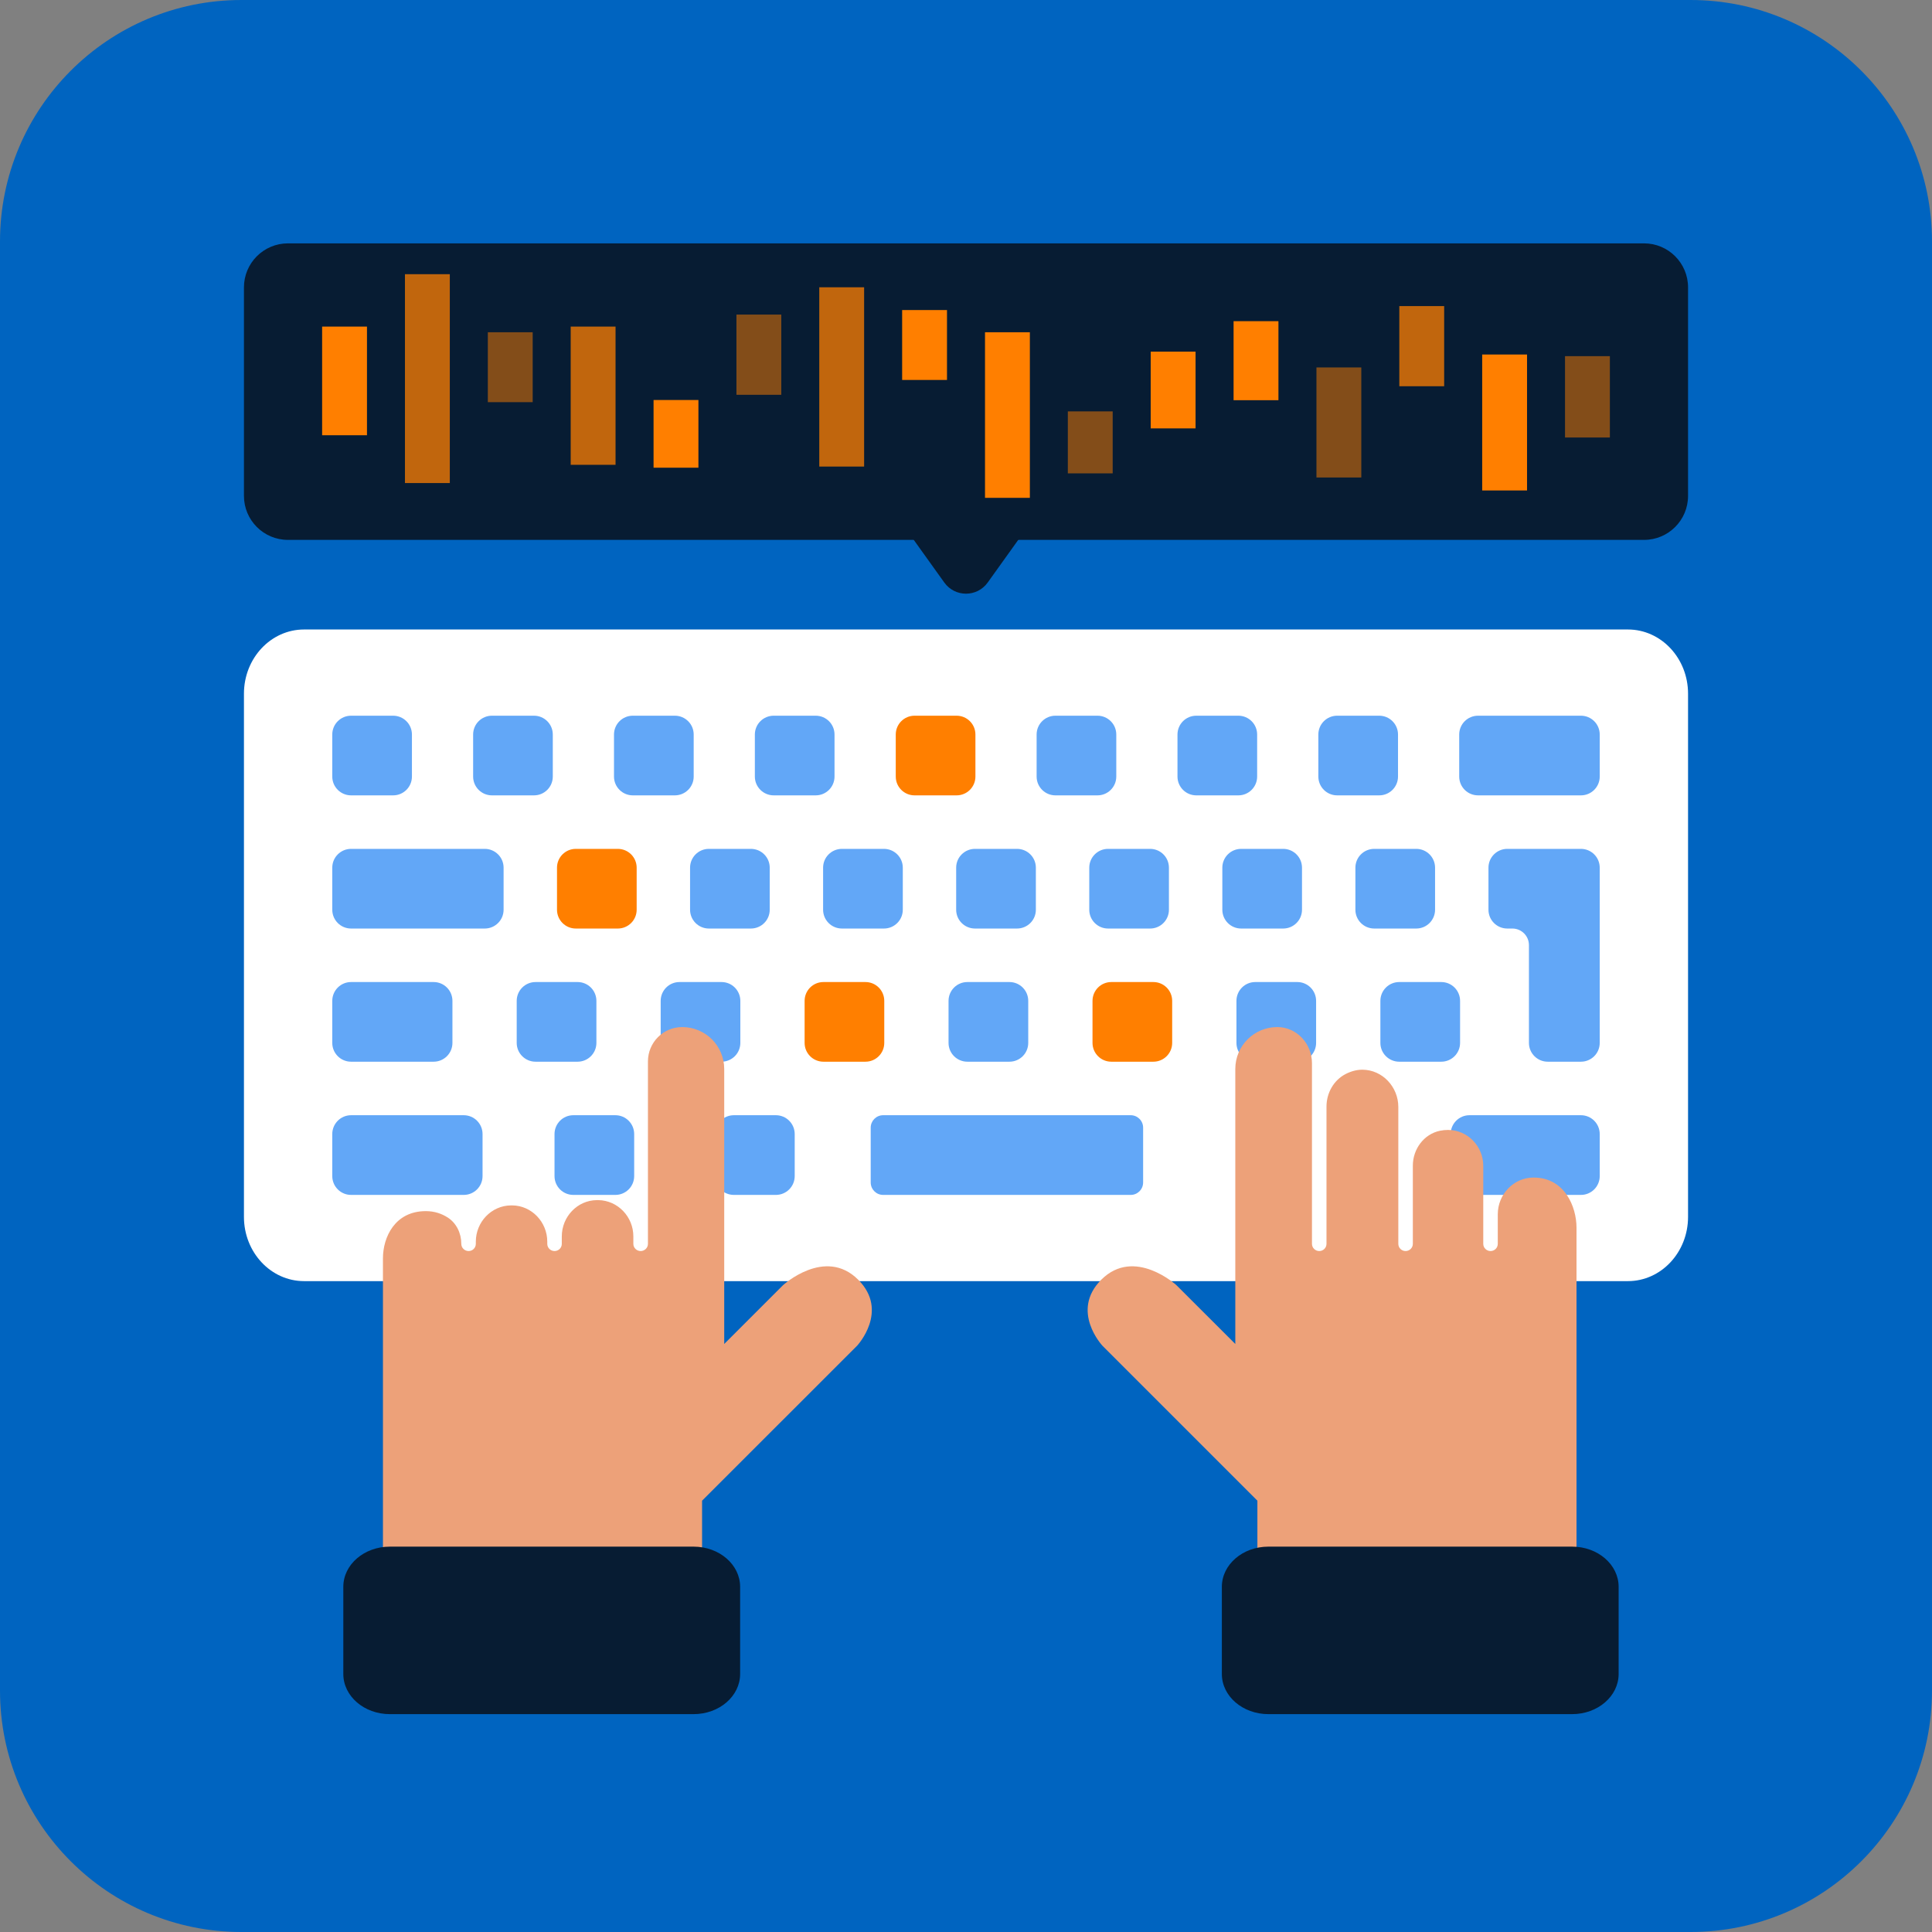 <svg width="56" height="56" viewBox="0 0 56 56" fill="none" xmlns="http://www.w3.org/2000/svg">
<rect x="0" y="0" width="56" height="56" fill="#808080" stroke="none"/>
<g clip-path="url(#clip0_265_76)">
<path d="M49 0H7C3.134 0 0 3.134 0 7V49C0 52.866 3.134 56 7 56H49C52.866 56 56 52.866 56 49V7C56 3.134 52.866 0 49 0Z" fill="#0064C0"/>
<path d="M8.814 37.134C7.851 37.134 7.071 36.3 7.071 35.272V20.107C7.071 19.079 7.851 18.246 8.814 18.246H47.186C48.149 18.246 48.929 19.079 48.929 20.107V35.272C48.929 36.3 48.149 37.134 47.186 37.134H8.814Z" fill="white"/>
<path d="M9.631 22.509V21.29C9.631 20.989 9.875 20.745 10.176 20.745H11.395C11.696 20.745 11.94 20.989 11.94 21.29V22.509C11.94 22.81 11.696 23.054 11.395 23.054H10.176C9.875 23.054 9.631 22.81 9.631 22.509V22.509Z" fill="#62A7F7"/>
<path d="M13.714 22.509V21.29C13.714 20.989 13.958 20.745 14.259 20.745H15.478C15.779 20.745 16.023 20.989 16.023 21.29V22.509C16.023 22.81 15.779 23.054 15.478 23.054H14.259C13.958 23.054 13.714 22.81 13.714 22.509V22.509Z" fill="#62A7F7"/>
<path d="M17.797 22.509V21.29C17.797 20.989 18.041 20.745 18.342 20.745H19.561C19.862 20.745 20.107 20.989 20.107 21.29V22.509C20.107 22.81 19.862 23.054 19.561 23.054H18.342C18.041 23.054 17.797 22.81 17.797 22.509V22.509Z" fill="#62A7F7"/>
<path d="M21.88 22.509V21.29C21.88 20.989 22.125 20.745 22.426 20.745H23.644C23.945 20.745 24.189 20.989 24.189 21.29V22.509C24.189 22.81 23.945 23.054 23.644 23.054H22.426C22.125 23.054 21.88 22.81 21.88 22.509V22.509Z" fill="#62A7F7"/>
<path d="M25.964 22.509V21.29C25.964 20.989 26.208 20.745 26.509 20.745H27.727C28.029 20.745 28.273 20.989 28.273 21.29V22.509C28.273 22.81 28.029 23.054 27.727 23.054H26.509C26.208 23.054 25.964 22.81 25.964 22.509V22.509Z" fill="#FF7F00"/>
<path d="M30.047 22.509V21.29C30.047 20.989 30.291 20.745 30.592 20.745H31.811C32.112 20.745 32.356 20.989 32.356 21.29V22.509C32.356 22.81 32.112 23.054 31.811 23.054H30.592C30.291 23.054 30.047 22.81 30.047 22.509V22.509Z" fill="#62A7F7"/>
<path d="M34.13 22.509V21.29C34.13 20.989 34.374 20.745 34.675 20.745H35.894C36.195 20.745 36.439 20.989 36.439 21.29V22.509C36.439 22.81 36.195 23.054 35.894 23.054H34.675C34.374 23.054 34.13 22.81 34.13 22.509V22.509Z" fill="#62A7F7"/>
<path d="M38.213 22.509V21.29C38.213 20.989 38.457 20.745 38.758 20.745H39.977C40.278 20.745 40.522 20.989 40.522 21.29V22.509C40.522 22.81 40.278 23.054 39.977 23.054H38.758C38.457 23.054 38.213 22.81 38.213 22.509V22.509Z" fill="#62A7F7"/>
<path d="M42.296 22.509V21.29C42.296 20.989 42.54 20.745 42.842 20.745H45.824C46.125 20.745 46.369 20.989 46.369 21.29V22.509C46.369 22.81 46.125 23.054 45.824 23.054H42.842C42.54 23.054 42.296 22.81 42.296 22.509V22.509Z" fill="#62A7F7"/>
<path d="M9.631 34.089V32.871C9.631 32.57 9.875 32.325 10.176 32.325H13.441C13.743 32.325 13.987 32.57 13.987 32.871V34.089C13.987 34.391 13.743 34.635 13.441 34.635H10.176C9.875 34.635 9.631 34.391 9.631 34.089Z" fill="#62A7F7"/>
<path d="M16.073 34.089V32.871C16.073 32.57 16.317 32.325 16.618 32.325H17.837C18.138 32.325 18.382 32.57 18.382 32.871V34.089C18.382 34.391 18.138 34.635 17.837 34.635H16.618C16.317 34.635 16.073 34.391 16.073 34.089Z" fill="#62A7F7"/>
<path d="M20.726 34.089V32.871C20.726 32.57 20.97 32.325 21.271 32.325H22.49C22.791 32.325 23.035 32.57 23.035 32.871V34.089C23.035 34.391 22.791 34.635 22.49 34.635H21.271C20.97 34.635 20.726 34.391 20.726 34.089Z" fill="#62A7F7"/>
<path d="M42.048 34.089V32.871C42.048 32.57 42.292 32.325 42.593 32.325H45.824C46.125 32.325 46.369 32.57 46.369 32.871V34.089C46.369 34.391 46.125 34.635 45.824 34.635H42.593C42.292 34.635 42.048 34.391 42.048 34.089H42.048Z" fill="#62A7F7"/>
<path d="M25.238 34.274V32.686C25.238 32.487 25.399 32.325 25.598 32.325H32.774C32.973 32.325 33.134 32.487 33.134 32.686V34.274C33.134 34.474 32.973 34.635 32.774 34.635H25.598C25.399 34.635 25.238 34.474 25.238 34.274Z" fill="#62A7F7"/>
<path d="M9.631 26.369V25.15C9.631 24.849 9.875 24.605 10.176 24.605H14.051C14.352 24.605 14.597 24.849 14.597 25.15V26.369C14.597 26.67 14.352 26.914 14.051 26.914H10.176C9.875 26.914 9.631 26.67 9.631 26.369Z" fill="#62A7F7"/>
<path d="M16.145 26.369V25.15C16.145 24.849 16.389 24.605 16.69 24.605H17.908C18.209 24.605 18.454 24.849 18.454 25.15V26.369C18.454 26.67 18.209 26.914 17.908 26.914H16.69C16.389 26.914 16.145 26.67 16.145 26.369Z" fill="#FF7F00"/>
<path d="M20.002 26.369V25.15C20.002 24.849 20.246 24.605 20.547 24.605H21.765C22.067 24.605 22.311 24.849 22.311 25.15V26.369C22.311 26.67 22.067 26.914 21.765 26.914H20.547C20.246 26.914 20.002 26.67 20.002 26.369Z" fill="#62A7F7"/>
<path d="M23.858 26.369V25.15C23.858 24.849 24.102 24.605 24.404 24.605H25.622C25.923 24.605 26.168 24.849 26.168 25.15V26.369C26.168 26.67 25.923 26.914 25.622 26.914H24.404C24.102 26.914 23.858 26.67 23.858 26.369Z" fill="#62A7F7"/>
<path d="M27.715 26.369V25.15C27.715 24.849 27.959 24.605 28.261 24.605H29.479C29.781 24.605 30.025 24.849 30.025 25.15V26.369C30.025 26.67 29.781 26.914 29.479 26.914H28.261C27.959 26.914 27.715 26.67 27.715 26.369H27.715Z" fill="#62A7F7"/>
<path d="M31.573 26.369V25.15C31.573 24.849 31.817 24.605 32.118 24.605H33.337C33.638 24.605 33.882 24.849 33.882 25.15V26.369C33.882 26.67 33.638 26.914 33.337 26.914H32.118C31.817 26.914 31.573 26.67 31.573 26.369Z" fill="#62A7F7"/>
<path d="M35.43 26.369V25.15C35.43 24.849 35.674 24.605 35.975 24.605H37.194C37.495 24.605 37.739 24.849 37.739 25.15V26.369C37.739 26.67 37.495 26.914 37.194 26.914H35.975C35.674 26.914 35.43 26.67 35.43 26.369Z" fill="#62A7F7"/>
<path d="M39.287 26.369V25.15C39.287 24.849 39.531 24.605 39.832 24.605H41.051C41.352 24.605 41.596 24.849 41.596 25.15V26.369C41.596 26.67 41.352 26.914 41.051 26.914H39.832C39.531 26.914 39.287 26.67 39.287 26.369Z" fill="#62A7F7"/>
<path d="M9.631 30.229V29.011C9.631 28.709 9.875 28.465 10.176 28.465H12.569C12.87 28.465 13.114 28.709 13.114 29.011V30.229C13.114 30.53 12.87 30.774 12.569 30.774H10.176C9.875 30.774 9.631 30.53 9.631 30.229H9.631Z" fill="#62A7F7"/>
<path d="M14.977 30.229V29.011C14.977 28.709 15.222 28.465 15.523 28.465H16.742C17.043 28.465 17.287 28.709 17.287 29.011V30.229C17.287 30.53 17.043 30.774 16.742 30.774H15.523C15.222 30.774 14.977 30.53 14.977 30.229Z" fill="#62A7F7"/>
<path d="M19.15 30.229V29.011C19.15 28.709 19.394 28.465 19.695 28.465H20.914C21.215 28.465 21.459 28.709 21.459 29.011V30.229C21.459 30.53 21.215 30.774 20.914 30.774H19.695C19.394 30.774 19.15 30.53 19.15 30.229Z" fill="#62A7F7"/>
<path d="M23.322 30.229V29.011C23.322 28.709 23.566 28.465 23.867 28.465H25.086C25.387 28.465 25.631 28.709 25.631 29.011V30.229C25.631 30.53 25.387 30.774 25.086 30.774H23.867C23.566 30.774 23.322 30.53 23.322 30.229Z" fill="#FF7F00"/>
<path d="M27.494 30.229V29.011C27.494 28.709 27.738 28.465 28.04 28.465H29.259C29.56 28.465 29.804 28.709 29.804 29.011V30.229C29.804 30.53 29.56 30.774 29.259 30.774H28.04C27.738 30.774 27.494 30.53 27.494 30.229Z" fill="#62A7F7"/>
<path d="M31.667 30.229V29.011C31.667 28.709 31.911 28.465 32.212 28.465H33.431C33.732 28.465 33.976 28.709 33.976 29.011V30.229C33.976 30.53 33.732 30.774 33.431 30.774H32.212C31.911 30.774 31.667 30.53 31.667 30.229H31.667Z" fill="#FF7F00"/>
<path d="M35.839 30.229V29.011C35.839 28.709 36.083 28.465 36.384 28.465H37.603C37.904 28.465 38.148 28.709 38.148 29.011V30.229C38.148 30.53 37.904 30.774 37.603 30.774H36.384C36.083 30.774 35.839 30.53 35.839 30.229Z" fill="#62A7F7"/>
<path d="M40.011 30.229V29.011C40.011 28.709 40.256 28.465 40.557 28.465H41.776C42.077 28.465 42.321 28.709 42.321 29.011V30.229C42.321 30.53 42.077 30.774 41.776 30.774H40.557C40.256 30.774 40.011 30.53 40.011 30.229Z" fill="#62A7F7"/>
<path d="M44.317 30.229V27.395C44.317 27.129 44.102 26.914 43.836 26.914H43.689C43.388 26.914 43.144 26.67 43.144 26.369V25.15C43.144 24.849 43.388 24.605 43.689 24.605H45.824C46.125 24.605 46.369 24.849 46.369 25.15V30.229C46.369 30.53 46.125 30.774 45.824 30.774H44.862C44.561 30.774 44.317 30.53 44.317 30.229Z" fill="#62A7F7"/>
<path d="M24.843 39.007L20.35 43.498V46.475H11.1V36.474C11.1 35.859 11.448 35.105 12.343 35.105C12.596 35.105 12.804 35.18 12.974 35.288C13.231 35.451 13.371 35.748 13.371 36.052V36.053C13.371 36.169 13.466 36.262 13.583 36.262C13.699 36.262 13.792 36.169 13.792 36.053V35.99C13.792 35.423 14.241 34.946 14.809 34.939C14.815 34.939 14.822 34.939 14.829 34.939C14.835 34.939 14.84 34.939 14.846 34.939C15.413 34.944 15.863 35.423 15.863 35.99V36.053C15.863 36.169 15.957 36.262 16.074 36.262C16.191 36.262 16.284 36.169 16.284 36.053V35.837C16.284 35.27 16.733 34.79 17.301 34.786C17.306 34.786 17.312 34.786 17.317 34.786C17.326 34.786 17.335 34.786 17.343 34.786C17.91 34.795 18.358 35.271 18.358 35.837V36.053C18.358 36.169 18.453 36.262 18.569 36.262C18.686 36.262 18.781 36.169 18.781 36.053V30.765C18.781 30.215 19.226 29.77 19.776 29.77C20.111 29.77 20.416 29.907 20.636 30.125C20.855 30.346 20.992 30.65 20.992 30.986V38.956L22.696 37.252C22.696 37.252 23.915 36.135 24.874 37.092C25.784 38.001 24.843 39.007 24.843 39.007L24.843 39.007Z" fill="#EDA179"/>
<path d="M21.453 48.521V45.995C21.453 45.351 20.849 44.83 20.105 44.83H11.299C10.554 44.83 9.951 45.351 9.951 45.995V48.521C9.951 49.164 10.554 49.685 11.299 49.685H20.105C20.849 49.685 21.453 49.164 21.453 48.521Z" fill="#071C33"/>
<path d="M44.453 34.132C44.45 34.132 44.447 34.132 44.444 34.132C43.87 34.136 43.414 34.621 43.414 35.196V36.053C43.414 36.169 43.321 36.262 43.204 36.262C43.088 36.262 42.993 36.169 42.993 36.053V33.792C42.993 33.228 42.543 32.755 41.979 32.752C41.975 32.752 41.971 32.752 41.967 32.752C41.891 32.752 41.813 32.76 41.735 32.776C41.27 32.875 40.952 33.309 40.952 33.785V36.053C40.952 36.169 40.857 36.262 40.742 36.262C40.625 36.262 40.531 36.169 40.531 36.053V32.086C40.531 31.506 40.073 31.01 39.493 31.006C39.489 31.006 39.485 31.006 39.481 31.006C39.331 31.006 39.167 31.048 39.008 31.129C38.657 31.308 38.449 31.682 38.449 32.076V36.053C38.449 36.169 38.356 36.262 38.239 36.262C38.123 36.262 38.028 36.169 38.028 36.053V30.816C38.028 30.258 37.592 29.776 37.034 29.77C37.03 29.77 37.026 29.77 37.022 29.77C36.685 29.77 36.382 29.907 36.162 30.125C35.941 30.346 35.806 30.65 35.806 30.986V38.956L34.1 37.252C34.1 37.252 32.881 36.135 31.922 37.092C31.012 38.001 31.955 39.007 31.955 39.007L36.446 43.498V46.167H45.696V35.586C45.696 34.972 45.348 34.132 44.453 34.132L44.453 34.132Z" fill="#EDA179"/>
<path d="M46.917 48.521V45.995C46.917 45.351 46.314 44.83 45.57 44.83H36.764C36.02 44.83 35.416 45.351 35.416 45.995V48.521C35.416 49.164 36.02 49.685 36.764 49.685H45.57C46.314 49.685 46.917 49.164 46.917 48.521Z" fill="#071C33"/>
<path d="M47.653 7.054H8.347C7.642 7.054 7.071 7.625 7.071 8.33V14.373C7.071 15.078 7.642 15.649 8.347 15.649H47.653C48.358 15.649 48.929 15.078 48.929 14.373V8.33C48.929 7.625 48.358 7.054 47.653 7.054Z" fill="#071C33"/>
<path opacity="0.75" d="M17.192 12.823V10.116" stroke="#FF7F00" stroke-width="1.3" stroke-linecap="square" stroke-linejoin="round"/>
<path opacity="0.75" d="M12.388 13.351V8.598" stroke="#FF7F00" stroke-width="1.3" stroke-linecap="square" stroke-linejoin="round"/>
<path d="M9.987 11.965L9.987 10.116" stroke="#FF7F00" stroke-width="1.3" stroke-linecap="square" stroke-linejoin="round"/>
<path d="M19.594 12.245V12.906" stroke="#FF7F00" stroke-width="1.3" stroke-linecap="square" stroke-linejoin="round"/>
<path opacity="0.75" d="M24.397 8.977V12.873" stroke="#FF7F00" stroke-width="1.3" stroke-linecap="square" stroke-linejoin="round"/>
<path opacity="0.5" d="M38.808 11.3V13.19" stroke="#FF7F00" stroke-width="1.3" stroke-linecap="square" stroke-linejoin="round"/>
<path d="M29.201 10.281V13.78" stroke="#FF7F00" stroke-width="1.3" stroke-linecap="square" stroke-linejoin="round"/>
<path opacity="0.5" d="M31.602 12.575V13.071" stroke="#FF7F00" stroke-width="1.3" stroke-linecap="square" stroke-linejoin="round"/>
<path d="M34.004 10.842V11.767" stroke="#FF7F00" stroke-width="1.3" stroke-linecap="square" stroke-linejoin="round"/>
<path d="M26.799 9.637V10.364" stroke="#FF7F00" stroke-width="1.3" stroke-linecap="square" stroke-linejoin="round"/>
<path opacity="0.75" d="M41.21 9.522V10.545" stroke="#FF7F00" stroke-width="1.3" stroke-linecap="square" stroke-linejoin="round"/>
<path d="M43.612 10.925V13.566" stroke="#FF7F00" stroke-width="1.3" stroke-linecap="square" stroke-linejoin="round"/>
<path opacity="0.5" d="M21.996 9.769V10.793" stroke="#FF7F00" stroke-width="1.3" stroke-linecap="square" stroke-linejoin="round"/>
<path d="M36.406 9.959V10.95" stroke="#FF7F00" stroke-width="1.3" stroke-linecap="square" stroke-linejoin="round"/>
<path opacity="0.5" d="M46.013 10.974V12.031" stroke="#FF7F00" stroke-width="1.3" stroke-linecap="square" stroke-linejoin="round"/>
<path opacity="0.5" d="M14.79 11.007V10.281" stroke="#FF7F00" stroke-width="1.3" stroke-linecap="square" stroke-linejoin="round"/>
<path d="M26.374 15.493H29.626L28.629 16.885C28.32 17.316 27.68 17.316 27.371 16.885L26.374 15.493H26.374Z" fill="#071C33"/>
</g>
<defs>
<clipPath id="clip0_265_76">
<rect width="56" height="56" fill="white"/>
</clipPath>
</defs>
</svg>
